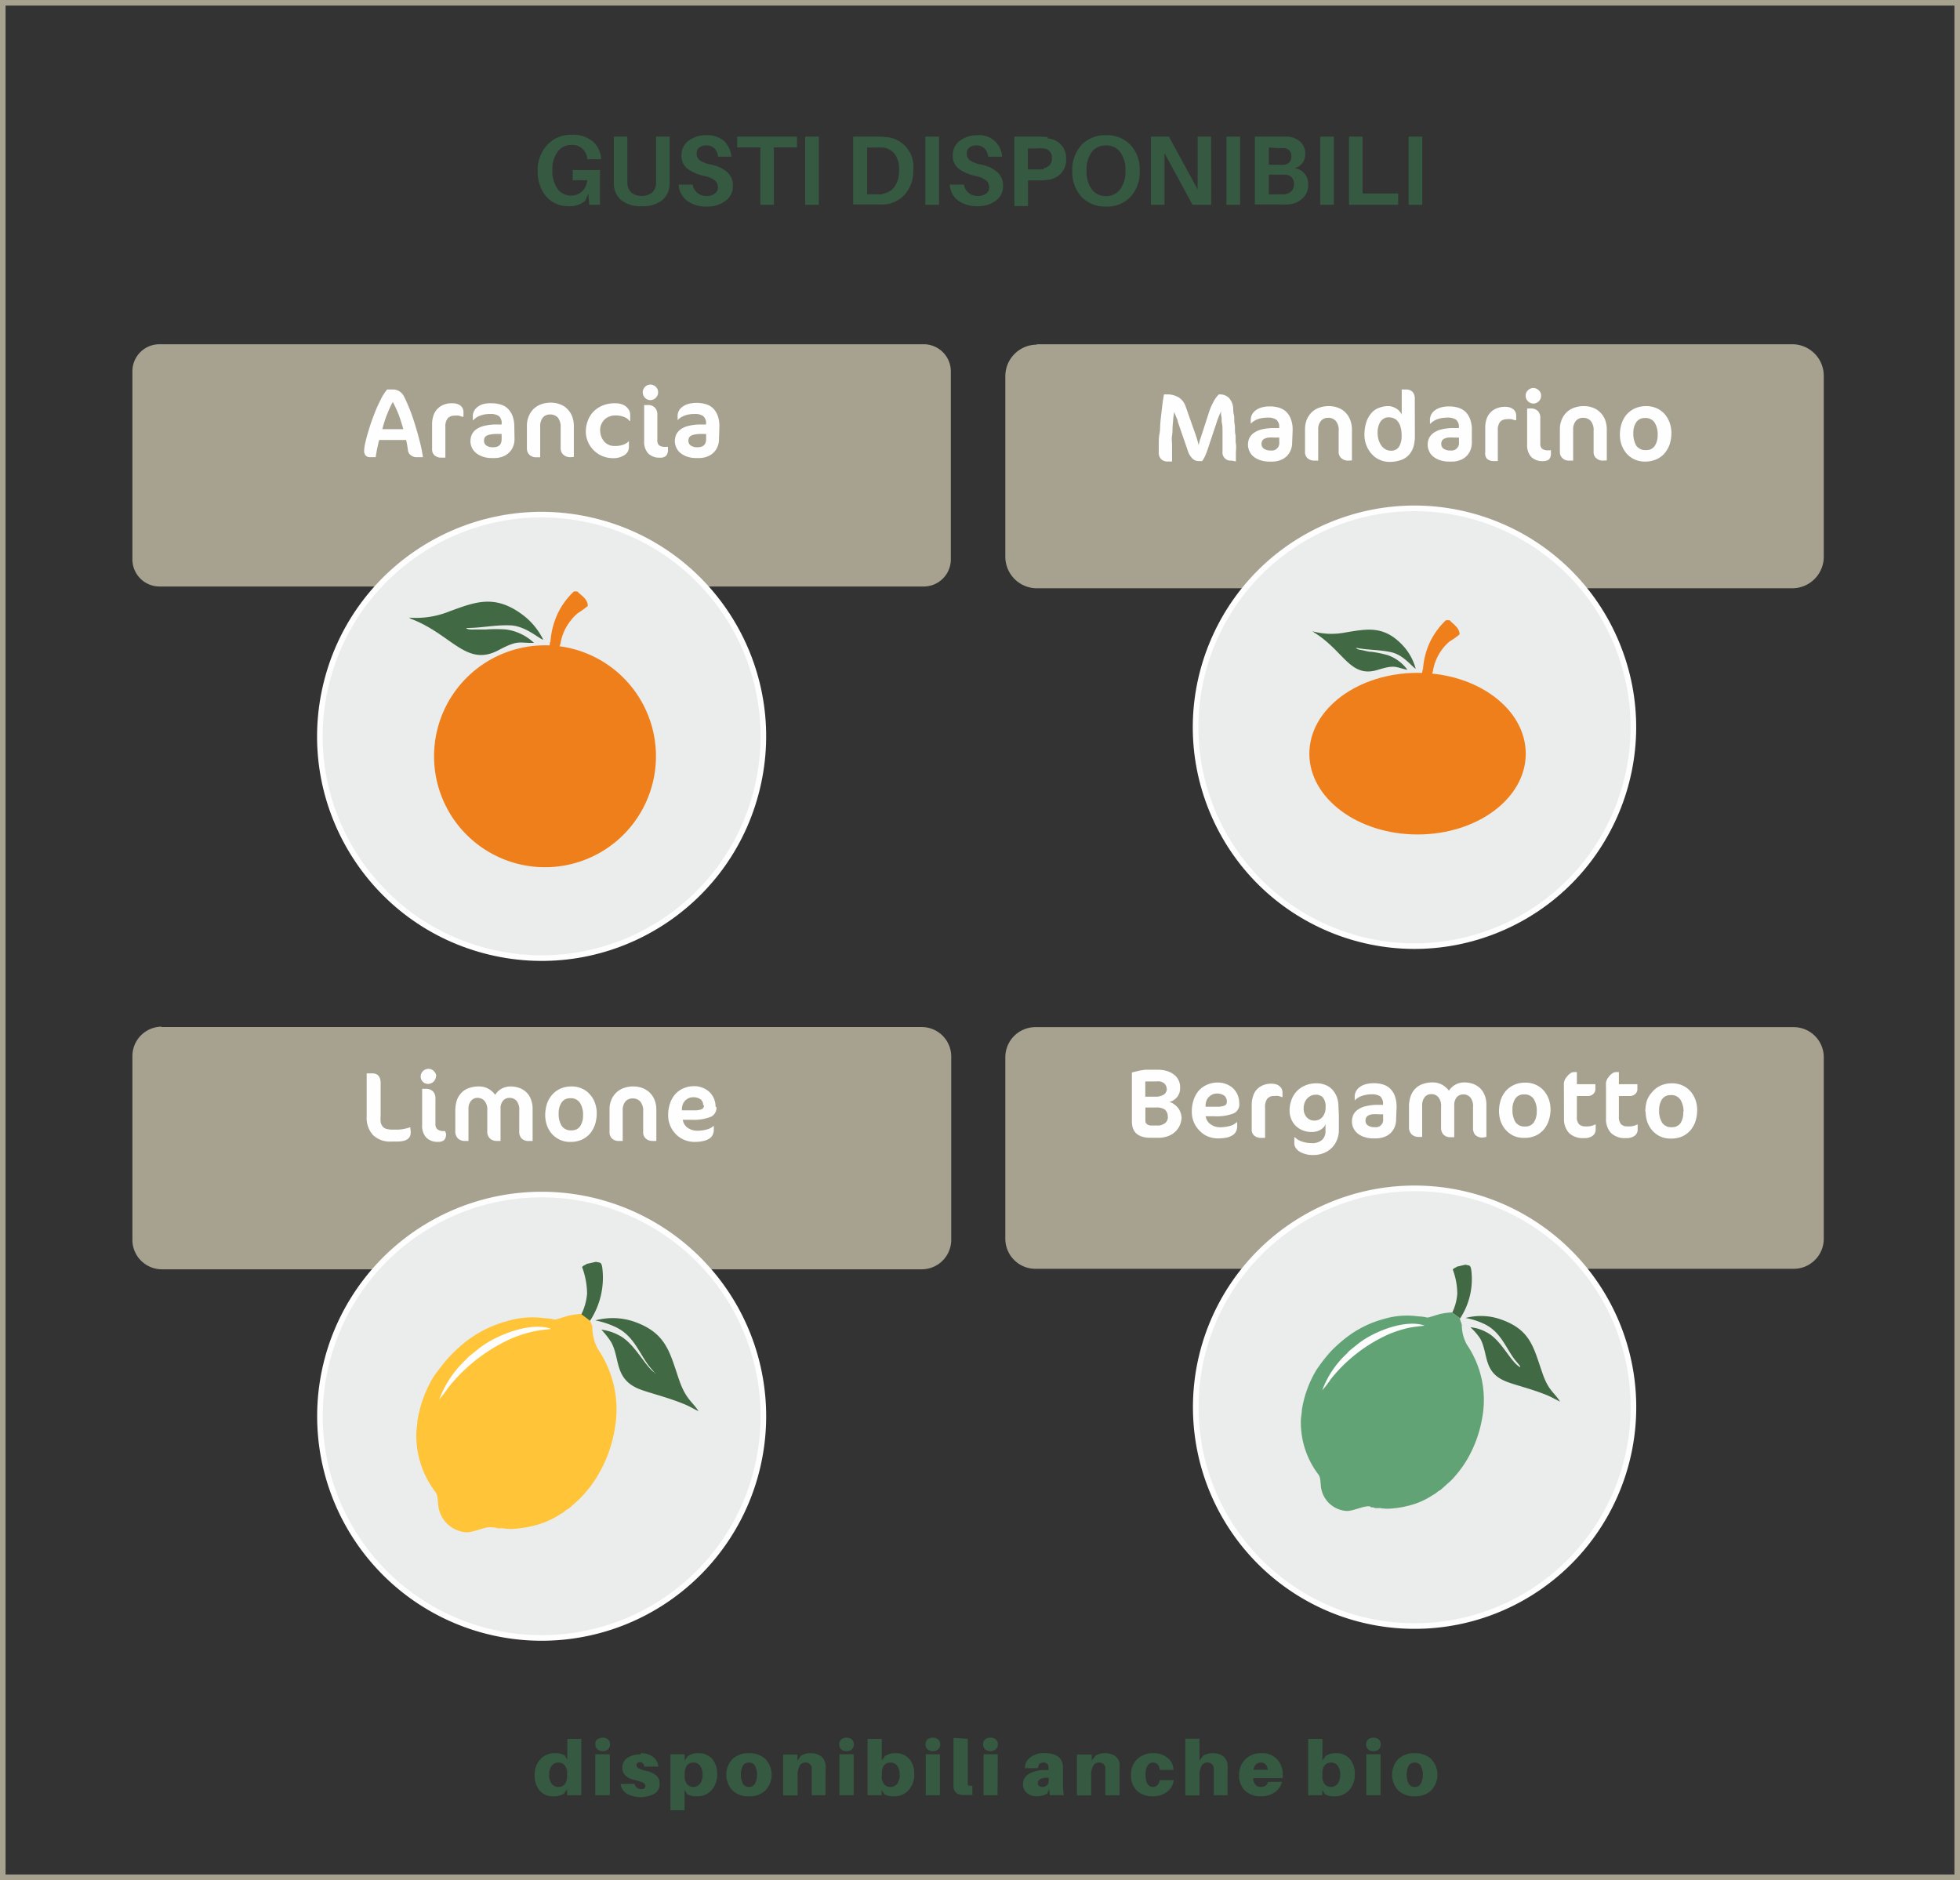 <svg xmlns="http://www.w3.org/2000/svg" viewBox="0 0 199.27 191.16"><rect x="0" y="0" width="199.27" height="191.16" fill="#333333" stroke="none"/><defs><style>.cls-1,.cls-5{fill:none;stroke-miterlimit:22.93;stroke-width:0.57px;}.cls-1{stroke:#a7a190;}.cls-2{fill:#a7a190;}.cls-10,.cls-11,.cls-2,.cls-6,.cls-7,.cls-8,.cls-9{fill-rule:evenodd;}.cls-3{fill:#fefefe;}.cls-4,.cls-8{fill:#ebecec;}.cls-5{stroke:#fefefe;}.cls-6{fill:#416943;}.cls-7{fill:#ef7f1a;}.cls-9{fill:#ffc438;}.cls-10{fill:#fdfdfd;}.cls-11{fill:#61a375;}.cls-12{fill:#365941;}</style></defs><title>oli-essenzialiAsset 3</title><g id="Layer_2" data-name="Layer 2"><g id="Layer_1-2" data-name="Layer 1"><rect class="cls-1" x="0.28" y="0.28" width="198.71" height="190.59"/><path class="cls-2" d="M16.21,35H93.92a2.76,2.76,0,0,1,2.75,2.75V56.87a2.76,2.76,0,0,1-2.75,2.76H16.21a2.76,2.76,0,0,1-2.75-2.76V37.79A2.75,2.75,0,0,1,16.21,35"/><path class="cls-3" d="M42.41,46.48a.93.93,0,0,1-.66-.21.72.72,0,0,1-.27-.45,9.46,9.46,0,0,0-.19-1.09H38.55c-.08.29-.14.58-.2.87s-.11.59-.16.88h-.54a.61.61,0,0,1-.48-.17.74.74,0,0,1-.15-.49,4.52,4.52,0,0,1,.1-.73c.07-.31.16-.67.28-1.07s.24-.81.4-1.25.31-.85.49-1.26.35-.77.53-1.11a5,5,0,0,1,.54-.8h.57a1.22,1.22,0,0,1,.69.19,1.49,1.49,0,0,1,.42.45c.15.28.32.66.52,1.14s.39,1,.57,1.58.36,1.17.51,1.79A13.61,13.61,0,0,1,43,46.48ZM41,43.63c-.06-.24-.14-.49-.22-.75s-.17-.51-.26-.75-.2-.48-.3-.7l-.28-.56a5.58,5.58,0,0,0-.31.6c-.1.22-.19.45-.29.69s-.18.49-.26.74-.15.49-.21.73Z"/><path class="cls-3" d="M47,42.37l-.34-.11a1.84,1.84,0,0,0-.44,0,.9.9,0,0,0-.7.27,1.32,1.32,0,0,0-.24.89v3.11h-.37a1.09,1.09,0,0,1-.72-.22.81.81,0,0,1-.26-.64V43.13a2.65,2.65,0,0,1,.11-.79,1.76,1.76,0,0,1,.35-.68,1.85,1.85,0,0,1,.62-.47A2.13,2.13,0,0,1,46,41a1.58,1.58,0,0,1,.52.08.93.93,0,0,1,.35.21.77.77,0,0,1,.19.28.89.89,0,0,1,.06.31v.48Z"/><path class="cls-3" d="M52.31,44.63a2,2,0,0,1-.15.79,1.75,1.75,0,0,1-.42.61,2,2,0,0,1-.65.4,2.45,2.45,0,0,1-.83.14H50a2.71,2.71,0,0,1-.88-.13,2.25,2.25,0,0,1-.69-.36,1.52,1.52,0,0,1-.44-.54,1.46,1.46,0,0,1-.16-.69,1.67,1.67,0,0,1,.14-.67,1.45,1.45,0,0,1,.46-.54,2.36,2.36,0,0,1,.83-.35,5.08,5.08,0,0,1,1.26-.13H51v-.07a.93.93,0,0,0-.28-.79,1.48,1.48,0,0,0-.88-.21,3.2,3.2,0,0,0-.65.06,2.94,2.94,0,0,0-.5.16,1.48,1.48,0,0,0-.35.21,1.11,1.11,0,0,0-.22.2h-.05v-.44a1.1,1.1,0,0,1,.11-.45,1.14,1.14,0,0,1,.34-.43,1.75,1.75,0,0,1,.61-.32A3,3,0,0,1,50,41a3.15,3.15,0,0,1,.87.12,1.69,1.69,0,0,1,.72.39,2.07,2.07,0,0,1,.51.75,3.25,3.25,0,0,1,.19,1.17ZM51,44.12h-.48a3.65,3.65,0,0,0-.63.05,1.24,1.24,0,0,0-.41.13.47.47,0,0,0-.21.21.72.72,0,0,0-.06.29.57.57,0,0,0,.24.5,1.14,1.14,0,0,0,.69.17c.58,0,.86-.27.86-.83Z"/><path class="cls-3" d="M58,46.48a1,1,0,0,1-.72-.25A.86.86,0,0,1,57,45.6V43.45a1.49,1.49,0,0,0-.29-1,1.07,1.07,0,0,0-.81-.31.9.9,0,0,0-.71.32,1.34,1.34,0,0,0-.27.9v3.13h-.4a.93.93,0,0,1-.69-.25.86.86,0,0,1-.26-.63V43.26a2.5,2.5,0,0,1,.15-.85,2.31,2.31,0,0,1,.44-.74,2.12,2.12,0,0,1,.76-.53,2.81,2.81,0,0,1,1.1-.2,2.44,2.44,0,0,1,.9.16,2,2,0,0,1,.74.46,2.24,2.24,0,0,1,.5.75,2.73,2.73,0,0,1,.18,1v3.15Z"/><path class="cls-3" d="M64,42.8a1.13,1.13,0,0,0-.51-.39,2.39,2.39,0,0,0-1-.17,1.38,1.38,0,0,0-.56.12,1.35,1.35,0,0,0-.47.3,1.52,1.52,0,0,0-.32.46,1.31,1.31,0,0,0-.12.56,1.76,1.76,0,0,0,.4,1.2,1.35,1.35,0,0,0,1.09.46,2.27,2.27,0,0,0,.94-.16,1.15,1.15,0,0,0,.49-.35h0v.63a.94.94,0,0,1-.44.8,2,2,0,0,1-1.17.32,2.76,2.76,0,0,1-1.94-.77,2.77,2.77,0,0,1-.6-.86,2.54,2.54,0,0,1-.23-1.07,3.11,3.11,0,0,1,.2-1.1,2.61,2.61,0,0,1,1.49-1.54A3.17,3.17,0,0,1,62.59,41a1.83,1.83,0,0,1,.59.09,1.32,1.32,0,0,1,.47.25,1.36,1.36,0,0,1,.31.37,1,1,0,0,1,.11.45v.63Z"/><path class="cls-3" d="M66.91,39.88a.79.79,0,0,1-.23.56.77.77,0,0,1-.56.24.74.74,0,0,1-.55-.24.79.79,0,0,1,.55-1.34.8.8,0,0,1,.56.23.78.78,0,0,1,.23.55m1,5.84a.87.87,0,0,1-.19.62.82.82,0,0,1-.62.19,1.59,1.59,0,0,1-1.2-.43,1.74,1.74,0,0,1-.41-1.26V41.18h.38a.94.94,0,0,1,.7.25,1,1,0,0,1,.26.75v2.54a.71.71,0,0,0,.18.56,1.06,1.06,0,0,0,.64.15h.26Z"/><path class="cls-3" d="M73.1,44.63a2,2,0,0,1-.15.79,1.75,1.75,0,0,1-.42.61,1.87,1.87,0,0,1-.65.4,2.39,2.39,0,0,1-.82.14h-.28a2.75,2.75,0,0,1-.88-.13,2.25,2.25,0,0,1-.69-.36,1.52,1.52,0,0,1-.44-.54,1.59,1.59,0,0,1-.16-.69,1.67,1.67,0,0,1,.14-.67,1.55,1.55,0,0,1,.46-.54,2.36,2.36,0,0,1,.83-.35,5.17,5.17,0,0,1,1.27-.13h.47v-.07a.94.94,0,0,0-.29-.79,1.45,1.45,0,0,0-.87-.21,3.3,3.3,0,0,0-.66.06,2.56,2.56,0,0,0-.49.16,1.55,1.55,0,0,0-.36.21,1.5,1.5,0,0,0-.22.2h0v-.44a1.08,1.08,0,0,1,.1-.45,1.14,1.14,0,0,1,.34-.43,1.85,1.85,0,0,1,.61-.32,3.09,3.09,0,0,1,.91-.12,3.15,3.15,0,0,1,.87.12,1.73,1.73,0,0,1,.73.39,1.94,1.94,0,0,1,.5.75,3,3,0,0,1,.19,1.17Zm-1.31-.51h-.48a3.69,3.69,0,0,0-.64.05,1.24,1.24,0,0,0-.41.13.47.47,0,0,0-.21.21.72.72,0,0,0-.06.29.57.57,0,0,0,.24.5,1.14,1.14,0,0,0,.69.17c.58,0,.87-.27.87-.83Z"/><circle class="cls-4" cx="55.06" cy="74.86" r="22.54" transform="translate(-30.58 110.93) rotate(-76.5)"/><circle class="cls-5" cx="55.06" cy="74.86" r="22.54" transform="translate(-30.58 110.93) rotate(-76.5)"/><path class="cls-6" d="M41.6,62.79c.09.09,0,0,.17.12L42,63c4,1.62,5.45,4.81,8.67,3.11,2.07-1.1,2.07-.71,3.62-.75A5.17,5.17,0,0,0,51.46,64a14.42,14.42,0,0,0-2.08,0c-.36,0-.68,0-1,0s-.82.05-1-.15c1.61,0,2.93-.33,4.5-.27s2.91,1.36,3.35,1.46A7,7,0,0,0,53,62.41c-2.77-2-4.73-1.19-7.31-.25a9,9,0,0,1-4.13.63"/><path class="cls-7" d="M55.93,65.25l-.08.54,1,0,.13-.34a5,5,0,0,1,1-2.3,4.33,4.33,0,0,1,.78-.82,10,10,0,0,0,1-.72c0-.73-.73-1.11-1.07-1.48h-.34a7.68,7.68,0,0,0-1.6,2.15,8.18,8.18,0,0,0-.79,3"/><path class="cls-7" d="M55.4,65.61A11.28,11.28,0,1,1,44.13,76.88,11.28,11.28,0,0,1,55.4,65.61"/><path class="cls-2" d="M16.41,104.42h77.3a3,3,0,0,1,3,3v18.68a3,3,0,0,1-3,2.95H16.41a3,3,0,0,1-2.95-2.95V107.38a3,3,0,0,1,2.95-3"/><path class="cls-3" d="M41.76,115.07a1.27,1.27,0,0,1-.06.41.76.76,0,0,1-.23.31,1,1,0,0,1-.44.2,2.8,2.8,0,0,1-.7.07h-.54a2.48,2.48,0,0,1-1.86-.65,2.59,2.59,0,0,1-.65-1.9v-4.38h.57c.56,0,.85.33.85,1v3.3a4,4,0,0,0,0,.66,1.12,1.12,0,0,0,.2.44.78.78,0,0,0,.38.24,2.27,2.27,0,0,0,.64.08h.36a3.72,3.72,0,0,0,.86-.09,3.25,3.25,0,0,0,.57-.16Z"/><path class="cls-3" d="M44.33,109.41a.82.82,0,0,1-.8.79A.75.75,0,0,1,43,110a.76.76,0,0,1-.23-.55.79.79,0,0,1,.78-.78.73.73,0,0,1,.56.23.72.72,0,0,1,.24.55m1,5.83a.91.91,0,0,1-.19.63.88.88,0,0,1-.62.18,1.59,1.59,0,0,1-1.2-.43,1.72,1.72,0,0,1-.42-1.25V110.7h.39a1,1,0,0,1,.7.25,1,1,0,0,1,.26.76v2.53a.71.71,0,0,0,.18.56A1.06,1.06,0,0,0,45,115h.26Z"/><path class="cls-3" d="M53.82,116a1,1,0,0,1-.79-.25,1,1,0,0,1-.24-.73v-2.09a1.42,1.42,0,0,0-.27-1,.93.93,0,0,0-.72-.31.85.85,0,0,0-.66.29,1.22,1.22,0,0,0-.25.84V116h-.37a1,1,0,0,1-.71-.25.94.94,0,0,1-.27-.73v-2.09a1.37,1.37,0,0,0-.28-1,.93.93,0,0,0-.72-.31.82.82,0,0,0-.65.3,1.25,1.25,0,0,0-.26.86V116h-.37a1,1,0,0,1-.7-.25,1,1,0,0,1-.27-.73v-2.1a3.45,3.45,0,0,1,.14-1,2.08,2.08,0,0,1,.45-.78,1.87,1.87,0,0,1,.75-.5,2.89,2.89,0,0,1,1.07-.18,1.92,1.92,0,0,1,.94.23,2.21,2.21,0,0,1,.71.62,1.73,1.73,0,0,1,.64-.62,1.89,1.89,0,0,1,.91-.23,2.74,2.74,0,0,1,.87.14,2,2,0,0,1,.72.43,1.82,1.82,0,0,1,.48.72,2.59,2.59,0,0,1,.18,1V116Z"/><path class="cls-3" d="M55.43,113.4a3.9,3.9,0,0,1,.17-1.15,2.83,2.83,0,0,1,.52-.93,2.44,2.44,0,0,1,.84-.63,2.78,2.78,0,0,1,1.15-.23,2.5,2.5,0,0,1,1.09.23,2.22,2.22,0,0,1,.8.61,2.51,2.51,0,0,1,.5.87,3,3,0,0,1,.17,1,3.9,3.9,0,0,1-.17,1.15,3,3,0,0,1-.51.93,2.48,2.48,0,0,1-.84.62,2.82,2.82,0,0,1-1.16.23,2.45,2.45,0,0,1-1.89-.83,2.68,2.68,0,0,1-.5-.87,3.22,3.22,0,0,1-.17-1m3.85,0a2.24,2.24,0,0,0-.32-1.28,1.09,1.09,0,0,0-1-.46,1,1,0,0,0-.87.44,1.93,1.93,0,0,0-.29,1.1,2.21,2.21,0,0,0,.31,1.27,1.09,1.09,0,0,0,1,.45,1,1,0,0,0,.88-.43A1.94,1.94,0,0,0,59.28,113.4Z"/><path class="cls-3" d="M66.37,116a1,1,0,0,1-.72-.25.83.83,0,0,1-.26-.63V113a1.44,1.44,0,0,0-.29-1,1,1,0,0,0-.81-.32.9.9,0,0,0-.71.32,1.34,1.34,0,0,0-.27.9V116h-.4a.93.93,0,0,1-.69-.25.82.82,0,0,1-.25-.63v-2.34a2.49,2.49,0,0,1,.14-.85,2.42,2.42,0,0,1,.44-.74,2.12,2.12,0,0,1,.76-.53,2.81,2.81,0,0,1,1.1-.2,2.66,2.66,0,0,1,.9.16,2.1,2.1,0,0,1,.74.46,2.24,2.24,0,0,1,.5.75,2.73,2.73,0,0,1,.18,1V116Z"/><path class="cls-3" d="M72.84,112.56a1,1,0,0,1-.6,1,4.83,4.83,0,0,1-1.94.29h-.88a1.19,1.19,0,0,0,.49.81,1.71,1.71,0,0,0,1,.3,3.37,3.37,0,0,0,.88-.11,1.62,1.62,0,0,0,.78-.4h0v.42a1.12,1.12,0,0,1-.1.48.91.91,0,0,1-.32.39,1.81,1.81,0,0,1-.61.26,4,4,0,0,1-.93.1,2.8,2.8,0,0,1-1-.19,2.71,2.71,0,0,1-.85-.55,2.77,2.77,0,0,1-.6-.86,2.7,2.7,0,0,1-.23-1.12,3.69,3.69,0,0,1,.2-1.23,2.84,2.84,0,0,1,.54-.93,2.44,2.44,0,0,1,.84-.58,2.72,2.72,0,0,1,1.07-.21,2.25,2.25,0,0,1,.82.15,2.11,2.11,0,0,1,.69.41,2,2,0,0,1,.48.67,2.05,2.05,0,0,1,.18.87m-1.26-.16a.72.72,0,0,0-.28-.61,1.19,1.19,0,0,0-.75-.2,1.13,1.13,0,0,0-.45.09,1.48,1.48,0,0,0-.35.25,1.18,1.18,0,0,0-.24.37,1.64,1.64,0,0,0-.09.44v.18H70q.48,0,.78,0a2.16,2.16,0,0,0,.48-.09.41.41,0,0,0,.24-.16A.48.48,0,0,0,71.58,112.4Z"/><path class="cls-8" d="M55.06,121.45A22.54,22.54,0,1,1,32.53,144,22.54,22.54,0,0,1,55.06,121.45Z"/><path class="cls-5" d="M55.06,121.45A22.54,22.54,0,1,1,32.53,144,22.54,22.54,0,0,1,55.06,121.45Z"/><path class="cls-9" d="M50.08,155.29c.32,0,.21,0,.46.08a2.82,2.82,0,0,0,.52,0,5.77,5.77,0,0,0,.94.08,11.53,11.53,0,0,0,2.22-.32,8.58,8.58,0,0,0,2.83-1.24c.39-.19.42-.36.8-.53l.86-.77a8.63,8.63,0,0,0,.84-.88,11.34,11.34,0,0,0,1.35-1.92,13.34,13.34,0,0,0,1.6-4.53,10.87,10.87,0,0,0-1.72-8.11,4.74,4.74,0,0,1-.56-2.17c0-.29-.18-.5-.23-.74l-.88-.66a9.09,9.09,0,0,0-1.34.19c-2.05.62-.79.34-2.44.25a8.9,8.9,0,0,0-3.85.32,11.83,11.83,0,0,0-4.28,2.19A16.68,16.68,0,0,0,45.63,138a21.92,21.92,0,0,0-1.57,2,12.54,12.54,0,0,0-1.62,4.46c0,.33-.1.81-.11,1.15a9.48,9.48,0,0,0,1.84,5.95c.32.4.29.58.37,1.23a3.07,3.07,0,0,0,2.9,3c.8,0,2.08-.69,2.64-.48"/><path class="cls-6" d="M66.68,139.64c-1.06-.57-2.09-3.07-3.79-3.9a5,5,0,0,0-1.75-.55,8.05,8.05,0,0,1,1,1.27c.91,1.65.31,3.67,2.74,4.72.94.4,2.89.84,4.66,1.57.56.22,1,.51,1.48.72-.69-1.05-1.3-1.2-2-3.25-.94-2.75-1.29-4.68-4.5-5.83a6.72,6.72,0,0,0-4-.14,8.27,8.27,0,0,1,1.91.6c1.92.82,2.47,2.55,3.47,3.92.21.29.52.6.71.87"/><path class="cls-6" d="M59.11,133.62l.88.66a8,8,0,0,0,1.23-5.49c-.11-.53-.26-.39-.63-.5l-.94.21c-.21.17-.26.09-.47.32a8.11,8.11,0,0,1,.51,2.68,5.88,5.88,0,0,1-.58,2.12"/><path class="cls-10" d="M44.66,142.27a12.66,12.66,0,0,0,.94-1.22,17.06,17.06,0,0,1,6.49-5,12.82,12.82,0,0,1,1.93-.63c.9-.23,1.74-.24,2-.32-2.05-.74-5.55.6-7.33,2l-1,.8c-.15.12-.18.2-.31.32a10.77,10.77,0,0,0-2.74,4.1"/><path class="cls-9" d="M47,144.28c-1,.55-.11,2.05,1.13,1.35.31-.18.33-.18.37-.49.13-1.11-.77-1.24-1.5-.86"/><path class="cls-2" d="M105.26,104.43h77.1a3.06,3.06,0,0,1,3.06,3.06V126a3.06,3.06,0,0,1-3.06,3h-77.1a3.06,3.06,0,0,1-3.05-3V107.49a3.06,3.06,0,0,1,3.05-3.06"/><path class="cls-3" d="M120.13,113.52a2.12,2.12,0,0,1-.2.93,2,2,0,0,1-.51.67,2.09,2.09,0,0,1-.76.42,2.63,2.63,0,0,1-.89.14H117c-1.28,0-1.92-.55-1.92-1.64v-5l.35-.09.47-.11.53-.08.47,0h.84a3.26,3.26,0,0,1,.9.13,2.07,2.07,0,0,1,.71.36,1.59,1.59,0,0,1,.63,1.33,1.45,1.45,0,0,1-.29.94,1.56,1.56,0,0,1-.8.52,1.19,1.19,0,0,1,.48.23,1.92,1.92,0,0,1,.39.36,1.66,1.66,0,0,1,.25.45,1.16,1.16,0,0,1,.1.46m-1.5-2.84a.62.62,0,0,0-.1-.37.64.64,0,0,0-.24-.25,1.15,1.15,0,0,0-.34-.13,1.72,1.72,0,0,0-.39,0h-.51l-.29,0-.3,0v1.55h1.06a1.48,1.48,0,0,0,.78-.19A.69.69,0,0,0,118.63,110.68Zm.11,2.88a.91.91,0,0,0-.29-.77,1.5,1.5,0,0,0-.89-.21h-1.09V114a.36.36,0,0,0,.17.3.69.69,0,0,0,.43.13h.57a1.23,1.23,0,0,0,.83-.24A.8.8,0,0,0,118.74,113.56Z"/><path class="cls-3" d="M126,112.21a1,1,0,0,1-.6,1,4.86,4.86,0,0,1-1.94.28h-.88a1.19,1.19,0,0,0,.49.81,1.65,1.65,0,0,0,1,.31,3.85,3.85,0,0,0,.88-.11,1.62,1.62,0,0,0,.78-.4h.05v.42a1.12,1.12,0,0,1-.1.48.91.91,0,0,1-.32.39,2,2,0,0,1-.61.26,4.06,4.06,0,0,1-.93.09,2.59,2.59,0,0,1-1-.19A2.4,2.4,0,0,1,122,115a2.67,2.67,0,0,1-.83-2,3.59,3.59,0,0,1,.2-1.22,2.84,2.84,0,0,1,.54-.93,2.44,2.44,0,0,1,.84-.58,2.72,2.72,0,0,1,1.07-.21,2.29,2.29,0,0,1,.82.15,2.11,2.11,0,0,1,.69.41,2,2,0,0,1,.48.66,2.1,2.1,0,0,1,.18.88m-1.26-.16a.74.74,0,0,0-.28-.62,1.26,1.26,0,0,0-.75-.2,1.14,1.14,0,0,0-.45.1,1.24,1.24,0,0,0-.35.25,1.08,1.08,0,0,0-.24.37,1.56,1.56,0,0,0-.09.44v.18h.6q.48,0,.78,0a2.16,2.16,0,0,0,.48-.09.46.46,0,0,0,.24-.16A.48.48,0,0,0,124.73,112.05Z"/><path class="cls-3" d="M130.34,111.54l-.34-.11a1.92,1.92,0,0,0-.45,0,.87.87,0,0,0-.69.26,1.32,1.32,0,0,0-.24.89v3.11h-.37a1.09,1.09,0,0,1-.72-.22.78.78,0,0,1-.27-.64V112.3a2.66,2.66,0,0,1,.12-.79,1.74,1.74,0,0,1,.34-.68,1.89,1.89,0,0,1,.63-.47,2.11,2.11,0,0,1,.91-.18,1.6,1.6,0,0,1,.53.08.94.94,0,0,1,.34.21.76.76,0,0,1,.2.28.89.89,0,0,1,.06.31v.48Z"/><path class="cls-3" d="M136.12,113.4v.35c0,.14,0,.27,0,.39s0,.23,0,.36v.33a2.61,2.61,0,0,1-.17,1,2.35,2.35,0,0,1-1.33,1.39,2.91,2.91,0,0,1-1.15.21,2.59,2.59,0,0,1-.76-.1,2.28,2.28,0,0,1-.59-.25,1.29,1.29,0,0,1-.39-.38.82.82,0,0,1-.14-.45v-.62h.07a1.58,1.58,0,0,0,.68.42,3,3,0,0,0,1,.17,1.52,1.52,0,0,0,1.08-.33,1.21,1.21,0,0,0,.34-.92v-.14a.66.66,0,0,0,0-.14.86.86,0,0,0,0-.15v-.26a.8.8,0,0,1-.16.3,1.45,1.45,0,0,1-.29.25,1.79,1.79,0,0,1-.42.19,2.13,2.13,0,0,1-.53.07,2.36,2.36,0,0,1-.9-.16,2.26,2.26,0,0,1-.71-.45,2.1,2.1,0,0,1-.47-.7,2.26,2.26,0,0,1-.17-.88,3.12,3.12,0,0,1,.19-1.07,2.49,2.49,0,0,1,1.4-1.47,2.86,2.86,0,0,1,1.16-.22,2.25,2.25,0,0,1,.92.18,1.82,1.82,0,0,1,.7.49,2.38,2.38,0,0,1,.44.74,2.93,2.93,0,0,1,.16,1Zm-2.37-2.1a1.13,1.13,0,0,0-.48.11,1.33,1.33,0,0,0-.38.29,1.28,1.28,0,0,0-.26.44,1.69,1.69,0,0,0-.09.56,1.3,1.3,0,0,0,.3.88,1,1,0,0,0,.78.35,1.07,1.07,0,0,0,.83-.36,1.49,1.49,0,0,0,.32-1,1.44,1.44,0,0,0-.28-1A1,1,0,0,0,133.75,111.3Z"/><path class="cls-3" d="M141.94,113.8a2,2,0,0,1-.15.79,1.79,1.79,0,0,1-.42.62,1.94,1.94,0,0,1-.65.39,2.45,2.45,0,0,1-.83.14h-.27a2.71,2.71,0,0,1-.88-.13,2.24,2.24,0,0,1-.69-.35,1.65,1.65,0,0,1-.44-.55,1.46,1.46,0,0,1-.16-.69,1.67,1.67,0,0,1,.14-.67,1.35,1.35,0,0,1,.46-.53,2.19,2.19,0,0,1,.83-.36,5.08,5.08,0,0,1,1.26-.13h.47v-.07a1,1,0,0,0-.28-.79,1.48,1.48,0,0,0-.88-.21,2.59,2.59,0,0,0-.65.07,3,3,0,0,0-.5.15,1.9,1.9,0,0,0-.35.21,1.11,1.11,0,0,0-.22.2h0v-.44a1.19,1.19,0,0,1,.45-.88,1.75,1.75,0,0,1,.61-.32,3,3,0,0,1,.91-.12,3.15,3.15,0,0,1,.87.12,1.81,1.81,0,0,1,.72.39,2.07,2.07,0,0,1,.51.75,3.25,3.25,0,0,1,.19,1.17Zm-1.32-.51h-.48a3.65,3.65,0,0,0-.63,0,1.24,1.24,0,0,0-.41.13.53.53,0,0,0-.21.21.73.73,0,0,0-.06.3.56.56,0,0,0,.24.49,1.13,1.13,0,0,0,.69.18.75.75,0,0,0,.86-.84Z"/><path class="cls-3" d="M150.79,115.65a1,1,0,0,1-.79-.25,1,1,0,0,1-.24-.73v-2.09a1.42,1.42,0,0,0-.27-1,.9.9,0,0,0-.72-.31.86.86,0,0,0-.67.29,1.26,1.26,0,0,0-.25.84v3.22h-.36a1,1,0,0,1-.72-.25,1,1,0,0,1-.26-.73v-2.09a1.37,1.37,0,0,0-.28-1,.9.9,0,0,0-.73-.31.83.83,0,0,0-.65.3,1.28,1.28,0,0,0-.26.86v3.19h-.36a1,1,0,0,1-.7-.25,1,1,0,0,1-.28-.73v-2.1a3.13,3.13,0,0,1,.15-1,2,2,0,0,1,.45-.78,1.87,1.87,0,0,1,.75-.5,2.89,2.89,0,0,1,1.07-.18,2,2,0,0,1,.94.23,2.15,2.15,0,0,1,.7.61,1.82,1.82,0,0,1,.65-.61,1.89,1.89,0,0,1,.91-.23,2.74,2.74,0,0,1,.87.14,2.09,2.09,0,0,1,.72.43,2.07,2.07,0,0,1,.48.72,2.55,2.55,0,0,1,.18,1v3.25Z"/><path class="cls-3" d="M152.4,113a3.78,3.78,0,0,1,.17-1.14,2.79,2.79,0,0,1,.51-.93,2.58,2.58,0,0,1,.85-.63,2.78,2.78,0,0,1,1.15-.23,2.53,2.53,0,0,1,1.09.23,2.41,2.41,0,0,1,.8.6,2.9,2.9,0,0,1,.5.87,3.29,3.29,0,0,1,.17,1,3.6,3.6,0,0,1-.18,1.15,2.66,2.66,0,0,1-.51.92,2.33,2.33,0,0,1-.84.63,2.78,2.78,0,0,1-1.15.22,2.53,2.53,0,0,1-1.09-.22,2.58,2.58,0,0,1-.8-.61,2.73,2.73,0,0,1-.5-.86,3.29,3.29,0,0,1-.17-1m3.84,0a2.23,2.23,0,0,0-.31-1.27,1.11,1.11,0,0,0-1-.46,1,1,0,0,0-.87.43,1.91,1.91,0,0,0-.29,1.11,2.32,2.32,0,0,0,.3,1.27,1.11,1.11,0,0,0,1,.45,1,1,0,0,0,.88-.43A2,2,0,0,0,156.24,113Z"/><path class="cls-3" d="M159,110.45a3.49,3.49,0,0,1,0-.35,2,2,0,0,1,.07-.26,1,1,0,0,1,.12-.23l.18-.23a1.54,1.54,0,0,1,.31-.27A.62.62,0,0,1,160,109h.32v1.23h1.88v.55a.65.65,0,0,1-.2.43.79.79,0,0,1-.61.22h-1.07v2.11a1,1,0,0,0,.22.76.85.85,0,0,0,.63.22,1.86,1.86,0,0,0,1-.19h.06v.48a.8.8,0,0,1-.3.66,1.39,1.39,0,0,1-.89.24,2,2,0,0,1-1.53-.53,2.06,2.06,0,0,1-.5-1.47Z"/><path class="cls-3" d="M163.28,110.45a1.83,1.83,0,0,1,0-.35,1.1,1.1,0,0,1,.06-.26,1,1,0,0,1,.12-.23l.18-.23a1.54,1.54,0,0,1,.31-.27.62.62,0,0,1,.33-.11h.31v1.23h1.88v.55a.65.65,0,0,1-.2.43.79.79,0,0,1-.61.22h-1.07v2.11a1.09,1.09,0,0,0,.22.76.86.86,0,0,0,.64.22,1.89,1.89,0,0,0,1-.19h.05v.48a.8.8,0,0,1-.3.66,1.39,1.39,0,0,1-.89.24,2,2,0,0,1-1.53-.53,2.06,2.06,0,0,1-.5-1.47Z"/><path class="cls-3" d="M167.28,113a3.78,3.78,0,0,1,.17-1.14A2.64,2.64,0,0,1,168,111a2.44,2.44,0,0,1,.84-.63,2.78,2.78,0,0,1,1.15-.23,2.5,2.5,0,0,1,1.09.23,2.31,2.31,0,0,1,.8.6,2.7,2.7,0,0,1,.5.87,3,3,0,0,1,.17,1,3.9,3.9,0,0,1-.17,1.15,2.84,2.84,0,0,1-.51.92,2.51,2.51,0,0,1-.84.63,2.82,2.82,0,0,1-1.16.22,2.53,2.53,0,0,1-1.09-.22,2.7,2.7,0,0,1-.8-.61,2.73,2.73,0,0,1-.5-.86,3.29,3.29,0,0,1-.17-1m3.85,0a2.23,2.23,0,0,0-.32-1.27,1.09,1.09,0,0,0-1-.46,1,1,0,0,0-.87.43,2,2,0,0,0-.29,1.11,2.23,2.23,0,0,0,.31,1.27,1.09,1.09,0,0,0,1,.45,1,1,0,0,0,.88-.43A2,2,0,0,0,171.13,113Z"/><path class="cls-8" d="M143.81,120.82a22.25,22.25,0,1,1-22.24,22.25A22.25,22.25,0,0,1,143.81,120.82Z"/><path class="cls-5" d="M143.81,120.82a22.25,22.25,0,1,1-22.24,22.25A22.25,22.25,0,0,1,143.81,120.82Z"/><path class="cls-11" d="M139.38,153.25c.3,0,.19,0,.42.07a2.39,2.39,0,0,0,.48,0,4.91,4.91,0,0,0,.86.07,9.54,9.54,0,0,0,2-.29,7.84,7.84,0,0,0,2.58-1.13c.36-.17.39-.33.73-.48l.79-.71A5.84,5.84,0,0,0,148,150a10.94,10.94,0,0,0,1.24-1.75,12.68,12.68,0,0,0,1.46-4.13,10,10,0,0,0-1.57-7.42,4.18,4.18,0,0,1-.51-2c-.06-.26-.17-.45-.21-.68l-.81-.59a8.2,8.2,0,0,0-1.22.17c-1.88.56-.73.31-2.23.23a8.32,8.32,0,0,0-3.53.29,10.78,10.78,0,0,0-3.91,2,14.94,14.94,0,0,0-1.43,1.3,17.21,17.21,0,0,0-1.43,1.84,11.34,11.34,0,0,0-1.49,4.08c0,.3-.09.73-.1,1a8.73,8.73,0,0,0,1.68,5.44c.3.37.27.53.34,1.13a2.8,2.8,0,0,0,2.66,2.71c.72,0,1.9-.63,2.4-.44"/><path class="cls-6" d="M154.55,139c-1-.52-1.9-2.81-3.46-3.57a4.24,4.24,0,0,0-1.6-.49,6.13,6.13,0,0,1,1,1.15c.83,1.51.29,3.36,2.5,4.31.87.38,2.65.78,4.27,1.44.51.21.91.46,1.35.66-.63-1-1.19-1.09-1.83-3-.87-2.51-1.18-4.28-4.12-5.33A6.08,6.08,0,0,0,149,134a7.2,7.2,0,0,1,1.75.54c1.75.75,2.26,2.33,3.17,3.58.19.27.47.55.64.8"/><path class="cls-6" d="M147.64,133.45l.81.59a7.29,7.29,0,0,0,1.12-5c-.1-.48-.24-.35-.58-.46l-.86.2c-.19.15-.23.08-.43.29a7.14,7.14,0,0,1,.46,2.45,5.21,5.21,0,0,1-.52,1.94"/><path class="cls-10" d="M134.43,141.35a10.12,10.12,0,0,0,.86-1.12,15.74,15.74,0,0,1,5.93-4.59,12.1,12.1,0,0,1,1.76-.58c.83-.21,1.59-.22,1.84-.29-1.87-.67-5.07.55-6.69,1.81l-.91.73a2.56,2.56,0,0,0-.28.3,9.62,9.62,0,0,0-2.51,3.74"/><path class="cls-2" d="M105.41,35h76.81a3.21,3.21,0,0,1,3.2,3.2V56.61a3.21,3.21,0,0,1-3.2,3.2H105.41a3.21,3.21,0,0,1-3.2-3.2V38.24a3.21,3.21,0,0,1,3.2-3.2"/><path class="cls-3" d="M125.18,46.83a.82.82,0,0,1-.89-.91c0-.15,0-.33,0-.56s0-.47,0-.73,0-.54,0-.82,0-.55-.06-.8,0-.49-.06-.69,0-.36-.06-.48c0,.12-.1.24-.15.38s-.11.28-.17.44l-1,3a6.37,6.37,0,0,1-.27.7,3,3,0,0,1-.3.52h-.37a.89.89,0,0,1-.62-.26,2,2,0,0,1-.48-.83l-1-2.9c0-.18-.12-.36-.19-.54a5,5,0,0,0-.19-.47c0,.17-.06.38-.08.63s-.05.53-.07.83,0,.61-.06.94,0,.65,0,1,0,.62,0,.91,0,.53,0,.73h-.48a.88.88,0,0,1-.62-.23.91.91,0,0,1-.25-.68c0-.25,0-.55,0-.88s0-.68.07-1,.06-.74.09-1.12.08-.76.12-1.11.08-.7.12-1,.09-.58.13-.8h.29a2.23,2.23,0,0,1,1.2.3,1.73,1.73,0,0,1,.69.86l.95,2.69c.11.3.19.55.25.76s.11.39.14.55a2.8,2.8,0,0,1,.1-.37c0-.11.06-.22.1-.34l.79-2.43a6.43,6.43,0,0,1,.56-1.34,2.59,2.59,0,0,1,.51-.68H124a1.29,1.29,0,0,1,.94.35,1.73,1.73,0,0,1,.44,1.07c0,.18,0,.41.07.68s0,.58.07.91,0,.67.07,1,0,.71.06,1,0,.67,0,1,0,.57,0,.8Z"/><path class="cls-3" d="M131.37,45a2,2,0,0,1-.15.78,1.79,1.79,0,0,1-.42.62,1.85,1.85,0,0,1-.65.39,2.17,2.17,0,0,1-.82.14h-.28a2.75,2.75,0,0,1-.88-.13,2.24,2.24,0,0,1-.69-.35,1.47,1.47,0,0,1-.44-.55,1.59,1.59,0,0,1-.16-.69,1.67,1.67,0,0,1,.14-.67,1.44,1.44,0,0,1,.46-.53,2.36,2.36,0,0,1,.83-.36,5.17,5.17,0,0,1,1.27-.13h.47v-.07a.91.91,0,0,0-.29-.78,1.45,1.45,0,0,0-.87-.21,3.3,3.3,0,0,0-.66.06,2.59,2.59,0,0,0-.49.15,2.87,2.87,0,0,0-.36.21,1.5,1.5,0,0,0-.22.2h0v-.43a1.19,1.19,0,0,1,.45-.89,1.85,1.85,0,0,1,.61-.32,3,3,0,0,1,.91-.12,3.15,3.15,0,0,1,.87.12,1.92,1.92,0,0,1,.73.39,1.94,1.94,0,0,1,.5.75,3,3,0,0,1,.19,1.17Zm-1.31-.51h-.48a3.82,3.82,0,0,0-.64,0,1.24,1.24,0,0,0-.41.13.53.53,0,0,0-.21.21.73.73,0,0,0-.06.3.56.56,0,0,0,.24.49,1.13,1.13,0,0,0,.69.18.76.76,0,0,0,.87-.84Z"/><path class="cls-3" d="M137.08,46.83a1,1,0,0,1-.71-.25.8.8,0,0,1-.27-.63V43.8a1.44,1.44,0,0,0-.29-1,1,1,0,0,0-.8-.32.9.9,0,0,0-.72.32,1.34,1.34,0,0,0-.27.9v3.13h-.4a1,1,0,0,1-.69-.25.82.82,0,0,1-.25-.63V43.61a2.75,2.75,0,0,1,.14-.85,2.42,2.42,0,0,1,.44-.74,2.12,2.12,0,0,1,.76-.53,2.84,2.84,0,0,1,1.1-.2,2.44,2.44,0,0,1,.9.16,2,2,0,0,1,.74.46,2.1,2.1,0,0,1,.5.75,2.73,2.73,0,0,1,.19,1v3.15Z"/><path class="cls-3" d="M143.85,44.33a4,4,0,0,1-.14,1.08,2.25,2.25,0,0,1-.46.83,1.94,1.94,0,0,1-.81.53,3.45,3.45,0,0,1-1.19.19,2.39,2.39,0,0,1-1-.22,2.35,2.35,0,0,1-.8-.59,2.79,2.79,0,0,1-.53-.87,2.86,2.86,0,0,1-.2-1.06,4.47,4.47,0,0,1,.16-1.2,2.81,2.81,0,0,1,.47-.93,1.91,1.91,0,0,1,.76-.59,2.54,2.54,0,0,1,1.06-.21,1.16,1.16,0,0,1,.4.07,1.38,1.38,0,0,1,.39.18,1.18,1.18,0,0,1,.32.27,1.08,1.08,0,0,1,.23.34V39.6h.41a.92.92,0,0,1,.7.25,1,1,0,0,1,.22.67Zm-1.35-.06a3,3,0,0,0-.11-.86,1.6,1.6,0,0,0-.28-.57,1,1,0,0,0-.41-.31,1.25,1.25,0,0,0-.51-.1.88.88,0,0,0-.47.11,1.1,1.1,0,0,0-.36.32,1.7,1.7,0,0,0-.22.49,2,2,0,0,0-.08.61,2.54,2.54,0,0,0,.1.76,1.91,1.91,0,0,0,.29.59,1.2,1.2,0,0,0,.43.38,1.08,1.08,0,0,0,.54.13.92.92,0,0,0,.82-.4A2.15,2.15,0,0,0,142.5,44.27Z"/><path class="cls-3" d="M149.64,45a2,2,0,0,1-.15.78,1.79,1.79,0,0,1-.42.62,1.85,1.85,0,0,1-.65.39,2.19,2.19,0,0,1-.83.14h-.27a2.75,2.75,0,0,1-.88-.13,2.24,2.24,0,0,1-.69-.35,1.47,1.47,0,0,1-.44-.55,1.59,1.59,0,0,1-.16-.69,1.67,1.67,0,0,1,.14-.67,1.44,1.44,0,0,1,.46-.53,2.36,2.36,0,0,1,.83-.36,5.17,5.17,0,0,1,1.27-.13h.47v-.07a.91.91,0,0,0-.29-.78,1.46,1.46,0,0,0-.88-.21,3.27,3.27,0,0,0-.65.06,2.59,2.59,0,0,0-.49.15,2.87,2.87,0,0,0-.36.21,1.11,1.11,0,0,0-.22.2h-.05v-.43a1.19,1.19,0,0,1,.45-.89,1.85,1.85,0,0,1,.61-.32,3,3,0,0,1,.91-.12,3.15,3.15,0,0,1,.87.12,1.92,1.92,0,0,1,.73.39,1.94,1.94,0,0,1,.5.75,3,3,0,0,1,.19,1.17Zm-1.31-.51h-.48a3.82,3.82,0,0,0-.64,0,1.24,1.24,0,0,0-.41.13.53.53,0,0,0-.21.21.73.73,0,0,0-.06.3.56.56,0,0,0,.24.49,1.13,1.13,0,0,0,.69.18.76.76,0,0,0,.87-.84Z"/><path class="cls-3" d="M154,42.72a2.31,2.31,0,0,0-.34-.1,1.44,1.44,0,0,0-.44,0,.93.93,0,0,0-.7.26,1.33,1.33,0,0,0-.24.89v3.11h-.37a1.09,1.09,0,0,1-.72-.22A.81.81,0,0,1,151,46V43.48a2.65,2.65,0,0,1,.11-.79,1.74,1.74,0,0,1,1-1.15,2.13,2.13,0,0,1,.92-.18,1.58,1.58,0,0,1,.52.08,1.3,1.3,0,0,1,.35.21.87.87,0,0,1,.19.28.89.89,0,0,1,.06.31v.48Z"/><path class="cls-3" d="M156.68,40.23a.73.73,0,0,1-.23.56.76.76,0,0,1-.56.24.8.8,0,0,1-.78-.8.7.7,0,0,1,.23-.54.74.74,0,0,1,.55-.24.76.76,0,0,1,.56.24.7.7,0,0,1,.23.54m1,5.84a.86.86,0,0,1-.19.63.86.86,0,0,1-.61.18,1.6,1.6,0,0,1-1.21-.43,1.77,1.77,0,0,1-.41-1.26V41.53h.38a1,1,0,0,1,.71.25,1,1,0,0,1,.25.75v2.54a.68.68,0,0,0,.19.56,1,1,0,0,0,.64.15h.25Z"/><path class="cls-3" d="M163,46.83a1,1,0,0,1-.72-.25.79.79,0,0,1-.26-.63V43.8a1.44,1.44,0,0,0-.29-1,1,1,0,0,0-.81-.32.9.9,0,0,0-.71.32,1.34,1.34,0,0,0-.27.9v3.13h-.4a.93.93,0,0,1-.69-.25.83.83,0,0,1-.26-.63V43.61a2.5,2.5,0,0,1,.15-.85,2.24,2.24,0,0,1,.44-.74,2.12,2.12,0,0,1,.76-.53,2.79,2.79,0,0,1,1.09-.2,2.49,2.49,0,0,1,.91.16,1.93,1.93,0,0,1,.73.46,2.12,2.12,0,0,1,.51.75,2.73,2.73,0,0,1,.18,1v3.15Z"/><path class="cls-3" d="M164.69,44.22a3.83,3.83,0,0,1,.17-1.14,2.89,2.89,0,0,1,.51-.93,2.58,2.58,0,0,1,.85-.63,2.78,2.78,0,0,1,1.15-.23,2.53,2.53,0,0,1,1.09.23,2.41,2.41,0,0,1,.8.6,2.83,2.83,0,0,1,.5.88,3.22,3.22,0,0,1,.17,1,3.9,3.9,0,0,1-.17,1.15,2.83,2.83,0,0,1-.52.93,2.3,2.3,0,0,1-.84.62,2.78,2.78,0,0,1-1.15.23,2.45,2.45,0,0,1-1.89-.83,2.9,2.9,0,0,1-.5-.87,3.29,3.29,0,0,1-.17-1m3.84,0a2.23,2.23,0,0,0-.31-1.27,1.11,1.11,0,0,0-1-.46,1,1,0,0,0-.87.44,1.86,1.86,0,0,0-.29,1.1,2.32,2.32,0,0,0,.3,1.27,1.11,1.11,0,0,0,1,.45,1,1,0,0,0,.88-.43A2,2,0,0,0,168.53,44.22Z"/><circle class="cls-4" cx="143.81" cy="73.94" r="22.25" transform="translate(-17.35 60.66) rotate(-22.5)"/><circle class="cls-5" cx="143.81" cy="73.94" r="22.25" transform="translate(-17.35 60.66) rotate(-22.5)"/><path class="cls-6" d="M133.42,64.13c.06.08,0,0,.11.12l.13.09c3,1.88,3.62,4.64,6.43,3.76,1.82-.56,1.76-.25,3,0a4.18,4.18,0,0,0-2-1.49,11.36,11.36,0,0,0-1.66-.34c-.28,0-.53-.08-.81-.14s-.66-.08-.76-.27c1.29.25,2.39.18,3.62.46s2.12,1.52,2.45,1.67a5.59,5.59,0,0,0-1.35-2.41c-1.9-2-3.58-1.64-5.78-1.28a7.33,7.33,0,0,1-3.37-.12"/><path class="cls-7" d="M144.64,68.06l-.08.53,1,0,.12-.33a4.92,4.92,0,0,1,.95-2.25,4.43,4.43,0,0,1,.76-.8,8.24,8.24,0,0,0,1-.71c0-.71-.71-1.07-1-1.44H147a7.66,7.66,0,0,0-1.56,2.1,7.8,7.8,0,0,0-.77,2.92"/><path class="cls-7" d="M144.12,68.41c6.09,0,11,3.68,11,8.22s-4.93,8.21-11,8.21-11-3.68-11-8.21,4.93-8.22,11-8.22"/><path class="cls-12" d="M58.23,17.29H61v3.53H59.91l-.1-1.12-.31.7a2.32,2.32,0,0,1-1.68.56,2.92,2.92,0,0,1-2.3-1,3.82,3.82,0,0,1-.85-2.6,3.67,3.67,0,0,1,1-2.66,3.27,3.27,0,0,1,2.45-1,3.15,3.15,0,0,1,2.12.66,2.53,2.53,0,0,1,.87,1.73v.1H59.7l0-.1a1.5,1.5,0,0,0-1.61-1.35,1.67,1.67,0,0,0-1.39.68,2.89,2.89,0,0,0-.54,1.85,3.1,3.1,0,0,0,.52,1.93,1.66,1.66,0,0,0,1.37.68,1.61,1.61,0,0,0,1.12-.41,1.81,1.81,0,0,0,.54-1.15H58.23Z"/><path class="cls-12" d="M68.08,13.89V18c0,.33,0,.6,0,.81a2.18,2.18,0,0,1-.77,1.55,3.07,3.07,0,0,1-2.06.6,3.13,3.13,0,0,1-2.08-.6,2.17,2.17,0,0,1-.76-1.55c0-.21,0-.48,0-.81V13.89h1.37v4.25c0,.23,0,.4,0,.5a1.34,1.34,0,0,0,.42.95,1.78,1.78,0,0,0,2.09,0,1.38,1.38,0,0,0,.41-.95,3.2,3.2,0,0,0,0-.5V13.89Z"/><path class="cls-12" d="M71.8,13.75a2.59,2.59,0,0,1,1.82.59,2.58,2.58,0,0,1,.74,1.59H73a1.36,1.36,0,0,0-.36-.84,1.14,1.14,0,0,0-.84-.3,1.12,1.12,0,0,0-.7.21.72.72,0,0,0-.27.61.83.83,0,0,0,.33.69,2.94,2.94,0,0,0,1.15.44,3.48,3.48,0,0,1,1.67.8,1.82,1.82,0,0,1,.53,1.37,1.76,1.76,0,0,1-.74,1.5A2.94,2.94,0,0,1,71.9,21a3.24,3.24,0,0,1-2-.56A2.15,2.15,0,0,1,69,18.77h1.42a1.39,1.39,0,0,0,.5.86,1.48,1.48,0,0,0,.93.3,1.32,1.32,0,0,0,.81-.24.76.76,0,0,0,.33-.64.9.9,0,0,0-.32-.71,2.64,2.64,0,0,0-1.07-.45,4.45,4.45,0,0,1-1.73-.75,1.63,1.63,0,0,1-.58-1.36,1.75,1.75,0,0,1,.73-1.48,2.83,2.83,0,0,1,1.75-.55"/><polygon class="cls-12" points="81.03 14.98 78.68 14.98 78.68 20.82 77.3 20.82 77.3 14.98 74.95 14.98 74.95 13.89 81.03 13.89 81.03 14.98"/><rect class="cls-12" x="81.86" y="13.89" width="1.39" height="6.93"/><path class="cls-12" d="M89.69,19.7A1.8,1.8,0,0,0,90.94,19a2.75,2.75,0,0,0,.46-1.67A2.55,2.55,0,0,0,91,15.7,1.74,1.74,0,0,0,89.72,15,5.47,5.47,0,0,0,89,15h-.84v4.75H89a6.37,6.37,0,0,0,.74,0M90,13.93a3,3,0,0,1,2.85,3.34,3.6,3.6,0,0,1-.8,2.44A3.17,3.17,0,0,1,90,20.78a7.41,7.41,0,0,1-.89,0H86.74V13.89h2.39C89.49,13.89,89.78,13.91,90,13.93Z"/><rect class="cls-12" x="94.08" y="13.89" width="1.39" height="6.93"/><path class="cls-12" d="M99.31,13.75a2.31,2.31,0,0,1,2.57,2.18h-1.42a1.36,1.36,0,0,0-.36-.84,1.14,1.14,0,0,0-.84-.3,1.12,1.12,0,0,0-.7.21.72.72,0,0,0-.27.61.83.83,0,0,0,.33.69,2.94,2.94,0,0,0,1.15.44,3.48,3.48,0,0,1,1.67.8,1.83,1.83,0,0,1,.54,1.37,1.77,1.77,0,0,1-.75,1.5,2.93,2.93,0,0,1-1.81.55,3.25,3.25,0,0,1-2-.56,2.15,2.15,0,0,1-.86-1.63H98a1.39,1.39,0,0,0,.5.86,1.49,1.49,0,0,0,.94.3,1.29,1.29,0,0,0,.8-.24.76.76,0,0,0,.33-.64.9.9,0,0,0-.32-.71,2.58,2.58,0,0,0-1.07-.45,4.45,4.45,0,0,1-1.73-.75,1.65,1.65,0,0,1-.58-1.36,1.78,1.78,0,0,1,.73-1.48,2.85,2.85,0,0,1,1.75-.55"/><path class="cls-12" d="M106.11,17.09a.92.92,0,0,0,.83-1,.91.91,0,0,0-.83-1,4.93,4.93,0,0,0-.61,0h-1v2.13h1a4.93,4.93,0,0,0,.61,0m.41-3.15a2.1,2.1,0,0,1,1.35.64,2,2,0,0,1,.52,1.47,2,2,0,0,1-.53,1.46,2.19,2.19,0,0,1-1.34.65,9.37,9.37,0,0,1-1,.05h-1v2.61h-1.39V13.89h2.4A9.37,9.37,0,0,1,106.52,13.94Z"/><path class="cls-12" d="M111,19.25a1.73,1.73,0,0,0,1.45.68,1.7,1.7,0,0,0,1.44-.69,3,3,0,0,0,.53-1.88,3.06,3.06,0,0,0-.53-1.9,1.71,1.71,0,0,0-1.44-.67,1.75,1.75,0,0,0-1.46.67,3.06,3.06,0,0,0-.52,1.9,3,3,0,0,0,.53,1.89m1.45-5.5a3.26,3.26,0,0,1,2.5,1,3.65,3.65,0,0,1,.92,2.63,3.66,3.66,0,0,1-.92,2.62,3.26,3.26,0,0,1-2.5,1,3.3,3.3,0,0,1-2.51-1,3.7,3.7,0,0,1-.92-2.62,3.7,3.7,0,0,1,.92-2.63A3.27,3.27,0,0,1,112.42,13.75Z"/><path class="cls-12" d="M123.14,20.82h-1.9l-2.85-5.26c0,.63,0,1.34,0,2.13v3.13h-1.38V13.89h1.83l2.92,5.36c0-.61,0-1.34,0-2.17V13.89h1.37Z"/><rect class="cls-12" x="124.69" y="13.89" width="1.39" height="6.93"/><path class="cls-12" d="M130.67,19.72a.93.93,0,0,0,.63-.29.92.92,0,0,0,.25-.67.88.88,0,0,0-.9-1l-.49,0H129v2h1.67M129,15v1.75h1.05a3.91,3.91,0,0,0,.49,0,.79.79,0,0,0,.75-.86.77.77,0,0,0-.78-.83,4.07,4.07,0,0,0-.5,0Zm2.67,2.11A1.57,1.57,0,0,1,133,18.75a1.79,1.79,0,0,1-.56,1.41,2.39,2.39,0,0,1-1.34.62,8.06,8.06,0,0,1-1,0h-2.52V13.89h2.48c.37,0,.67,0,.89,0a2.14,2.14,0,0,1,1.29.56,1.58,1.58,0,0,1,.46,1.17A1.43,1.43,0,0,1,131.67,17.09Z"/><rect class="cls-12" x="134.22" y="13.89" width="1.39" height="6.93"/><polygon class="cls-12" points="142.15 19.67 142.15 20.82 137.15 20.82 137.15 13.89 138.53 13.89 138.53 19.67 142.15 19.67"/><rect class="cls-12" x="143.21" y="13.89" width="1.39" height="6.93"/><path class="cls-12" d="M56.74,181.68c.61,0,.92-.4.92-1.19v-.18a1.19,1.19,0,0,0-.26-.84.81.81,0,0,0-.62-.27.85.85,0,0,0-.69.32,1.5,1.5,0,0,0-.26.94,1.39,1.39,0,0,0,.26.89.79.79,0,0,0,.65.33m2.36-4.89v5.73H57.66v-.61l-.33.46a1.88,1.88,0,0,1-1.09.26,1.74,1.74,0,0,1-1.37-.58,2.22,2.22,0,0,1-.51-1.52,2.29,2.29,0,0,1,.58-1.67,1.91,1.91,0,0,1,1.45-.61,2,2,0,0,1,1,.2l.29.45v-2.11Z"/><path class="cls-12" d="M62,182.52H60.52v-4.16H62Zm-1.26-5.67a.77.77,0,0,1,.54-.18.8.8,0,0,1,.54.18.63.63,0,0,1,.2.5.62.62,0,0,1-.2.5.76.76,0,0,1-.54.19.73.73,0,0,1-.54-.19.63.63,0,0,1-.21-.5A.64.64,0,0,1,60.7,176.85Z"/><path class="cls-12" d="M65.14,178.25a2,2,0,0,1,1.24.36,1.45,1.45,0,0,1,.56,1H65.52c-.07-.3-.23-.45-.47-.45a.32.32,0,0,0-.24.09.26.26,0,0,0-.1.22.36.36,0,0,0,.21.31,2.86,2.86,0,0,0,.8.27,2.28,2.28,0,0,1,1,.46,1.07,1.07,0,0,1,.34.86,1.09,1.09,0,0,1-.53,1,3,3,0,0,1-2.8,0,1.36,1.36,0,0,1-.63-1h1.42a.65.65,0,0,0,.23.38.61.61,0,0,0,.41.15c.31,0,.46-.11.46-.32a.39.39,0,0,0-.23-.33,3.63,3.63,0,0,0-.81-.26c-.87-.2-1.31-.62-1.31-1.26a1.14,1.14,0,0,1,.51-1,2.34,2.34,0,0,1,1.37-.36"/><path class="cls-12" d="M70.48,181.68a.83.83,0,0,0,.69-.33,1.46,1.46,0,0,0,.26-.94,1.43,1.43,0,0,0-.26-.89.8.8,0,0,0-.65-.32c-.61,0-.91.39-.91,1.18v.18a1.2,1.2,0,0,0,.25.85.83.83,0,0,0,.62.27m.54-3.43a1.73,1.73,0,0,1,1.38.58,2.21,2.21,0,0,1,.51,1.51,2.35,2.35,0,0,1-.58,1.68,1.93,1.93,0,0,1-1.45.61,2,2,0,0,1-1-.2l-.28-.45v2.07H68.16v-5.69h1.45V179l.32-.46A1.81,1.81,0,0,1,71,178.25Z"/><path class="cls-12" d="M75.53,181.36a.71.71,0,0,0,.61.32.69.69,0,0,0,.61-.32,2.05,2.05,0,0,0,0-1.85.68.68,0,0,0-.61-.31.7.7,0,0,0-.61.31,2.14,2.14,0,0,0,0,1.85m-1.06-2.52a2.33,2.33,0,0,1,1.67-.59,2.36,2.36,0,0,1,1.68.59,2.33,2.33,0,0,1,0,3.19,2.32,2.32,0,0,1-1.68.6,2.29,2.29,0,0,1-1.67-.6,2.33,2.33,0,0,1,0-3.19Z"/><path class="cls-12" d="M83.93,179.38a5.19,5.19,0,0,1,0,.79v2.35H82.53V180.4c0-.24,0-.43,0-.57a.61.61,0,0,0-.69-.63.62.62,0,0,0-.55.34,2.06,2.06,0,0,0-.2,1v2H79.62v-4.16h1.45V179l.38-.51a1.91,1.91,0,0,1,1-.24,1.71,1.71,0,0,1,1,.29,1.25,1.25,0,0,1,.47.84"/><path class="cls-12" d="M86.79,182.52H85.34v-4.16h1.45Zm-1.27-5.67a.8.8,0,0,1,.54-.18.81.81,0,0,1,.55.18.67.67,0,0,1,.2.5.65.65,0,0,1-.2.5.77.77,0,0,1-.55.19.76.76,0,0,1-.54-.19.65.65,0,0,1-.2-.5A.67.67,0,0,1,85.52,176.85Z"/><path class="cls-12" d="M90.52,181.68a.83.83,0,0,0,.69-.33,1.46,1.46,0,0,0,.26-.94,1.43,1.43,0,0,0-.26-.89.81.81,0,0,0-.65-.32c-.61,0-.91.39-.91,1.18v.18a1.2,1.2,0,0,0,.25.85.81.81,0,0,0,.62.27m.54-3.43a1.73,1.73,0,0,1,1.38.58,2.21,2.21,0,0,1,.51,1.51,2.31,2.31,0,0,1-.59,1.68,1.9,1.9,0,0,1-1.45.61,2,2,0,0,1-1-.2l-.28-.45v.54H88.2v-5.73h1.45V179l.32-.46A1.81,1.81,0,0,1,91.06,178.25Z"/><path class="cls-12" d="M95.56,182.52H94.12v-4.16h1.44Zm-1.26-5.67a.8.8,0,0,1,.54-.18.77.77,0,0,1,.54.18.64.64,0,0,1,.21.5.63.63,0,0,1-.21.5.73.73,0,0,1-.54.19.76.76,0,0,1-.54-.19.62.62,0,0,1-.2-.5A.63.63,0,0,1,94.3,176.85Z"/><path class="cls-12" d="M98.39,176.79V181a2.69,2.69,0,0,0,0,.38.2.2,0,0,0,.11.17,1,1,0,0,0,.36,0v.95c-.29,0-.57,0-.84,0-.69,0-1-.27-1.08-.81,0-.15,0-.4,0-.74v-4.26Z"/><path class="cls-12" d="M101.42,182.52H100v-4.16h1.44Zm-1.26-5.67a.77.77,0,0,1,.54-.18.8.8,0,0,1,.54.18.64.64,0,0,1,.21.5.63.63,0,0,1-.21.5.76.76,0,0,1-.54.19.73.73,0,0,1-.54-.19.63.63,0,0,1-.21-.5A.64.64,0,0,1,100.16,176.85Z"/><path class="cls-12" d="M106,181.68a.67.67,0,0,0,.44-.17.62.62,0,0,0,.19-.48v-.27a1.53,1.53,0,0,0-.81.1.46.46,0,0,0-.31.43.36.36,0,0,0,.14.29.61.61,0,0,0,.35.1m.74.84-.09-.61-.18.44a2.07,2.07,0,0,1-1.06.28,1.5,1.5,0,0,1-1-.33,1.1,1.1,0,0,1-.4-.9,1.18,1.18,0,0,1,.62-1.06,3.24,3.24,0,0,1,1.7-.38h.27v-.06a2.51,2.51,0,0,0,0-.3.41.41,0,0,0-.15-.29.57.57,0,0,0-.36-.11c-.34,0-.53.19-.55.57H104.2a1.33,1.33,0,0,1,.58-1.12,2.26,2.26,0,0,1,1.4-.41c1.19,0,1.82.45,1.89,1.34,0,.21,0,.44,0,.71v1.17a7,7,0,0,0,.09,1.05Z"/><path class="cls-12" d="M113.82,179.38a5.19,5.19,0,0,1,0,.79v2.35h-1.44V180.4c0-.24,0-.43,0-.57a.61.61,0,0,0-.69-.63.62.62,0,0,0-.55.34,2,2,0,0,0-.2,1v2h-1.45v-4.16H111V179l.38-.51a1.85,1.85,0,0,1,1-.24,1.74,1.74,0,0,1,1,.29,1.29,1.29,0,0,1,.47.84"/><path class="cls-12" d="M117.24,178.25a2.15,2.15,0,0,1,1.48.49,1.59,1.59,0,0,1,.59,1.21h-1.39c-.06-.5-.3-.75-.71-.75s-.75.4-.75,1.2.26,1.28.77,1.28a.6.6,0,0,0,.44-.18.94.94,0,0,0,.24-.51h1.42a1.74,1.74,0,0,1-.71,1.21,2.39,2.39,0,0,1-1.47.43,2.21,2.21,0,0,1-1.56-.57,2.06,2.06,0,0,1-.6-1.57,2.14,2.14,0,0,1,.64-1.65,2.28,2.28,0,0,1,1.61-.59"/><path class="cls-12" d="M124.8,179.38a5.19,5.19,0,0,1,0,.79v2.35H123.4V180.4c0-.24,0-.43,0-.57a.61.61,0,0,0-.69-.63.62.62,0,0,0-.55.34,1.94,1.94,0,0,0-.21,1v2h-1.44v-5.77h1.44V179l.39-.51a1.85,1.85,0,0,1,1-.24,1.74,1.74,0,0,1,1,.29,1.29,1.29,0,0,1,.47.84"/><path class="cls-12" d="M128.18,179.2c-.4,0-.65.24-.74.73h1.46c-.08-.49-.32-.73-.72-.73m2.23,1.18a2.93,2.93,0,0,1,0,.41h-3a1.06,1.06,0,0,0,.25.69.75.75,0,0,0,.54.2.81.81,0,0,0,.49-.14.57.57,0,0,0,.22-.38h1.43a1.85,1.85,0,0,1-.76,1.08,2.43,2.43,0,0,1-1.4.39,2.32,2.32,0,0,1-1.59-.56,2.08,2.08,0,0,1-.61-1.62,2.13,2.13,0,0,1,.62-1.57,2.22,2.22,0,0,1,1.66-.63,2,2,0,0,1,1.59.63A2.16,2.16,0,0,1,130.41,180.38Z"/><path class="cls-12" d="M135.31,181.68a.83.83,0,0,0,.69-.33,1.46,1.46,0,0,0,.26-.94,1.43,1.43,0,0,0-.26-.89.8.8,0,0,0-.65-.32c-.61,0-.91.39-.91,1.18v.18a1.2,1.2,0,0,0,.25.85.83.83,0,0,0,.62.27m.54-3.43a1.73,1.73,0,0,1,1.38.58,2.21,2.21,0,0,1,.51,1.51,2.31,2.31,0,0,1-.59,1.68,1.89,1.89,0,0,1-1.44.61,2,2,0,0,1-1-.2l-.28-.45v.54H133v-5.73h1.45V179l.32-.46A1.81,1.81,0,0,1,135.85,178.25Z"/><path class="cls-12" d="M140.36,182.52h-1.45v-4.16h1.45Zm-1.27-5.67a.8.8,0,0,1,.54-.18.81.81,0,0,1,.55.18.67.67,0,0,1,.2.5.65.65,0,0,1-.2.5.77.77,0,0,1-.55.19.76.76,0,0,1-.54-.19.65.65,0,0,1-.2-.5A.67.67,0,0,1,139.09,176.85Z"/><path class="cls-12" d="M143.22,181.36a.71.71,0,0,0,.61.32.69.69,0,0,0,.61-.32,2.05,2.05,0,0,0,0-1.85.68.68,0,0,0-.61-.31.7.7,0,0,0-.61.31,2.14,2.14,0,0,0,0,1.85m-1.06-2.52a2.33,2.33,0,0,1,1.67-.59,2.36,2.36,0,0,1,1.68.59,2.33,2.33,0,0,1,0,3.19,2.32,2.32,0,0,1-1.68.6,2.29,2.29,0,0,1-1.67-.6,2.33,2.33,0,0,1,0-3.19Z"/></g></g></svg>